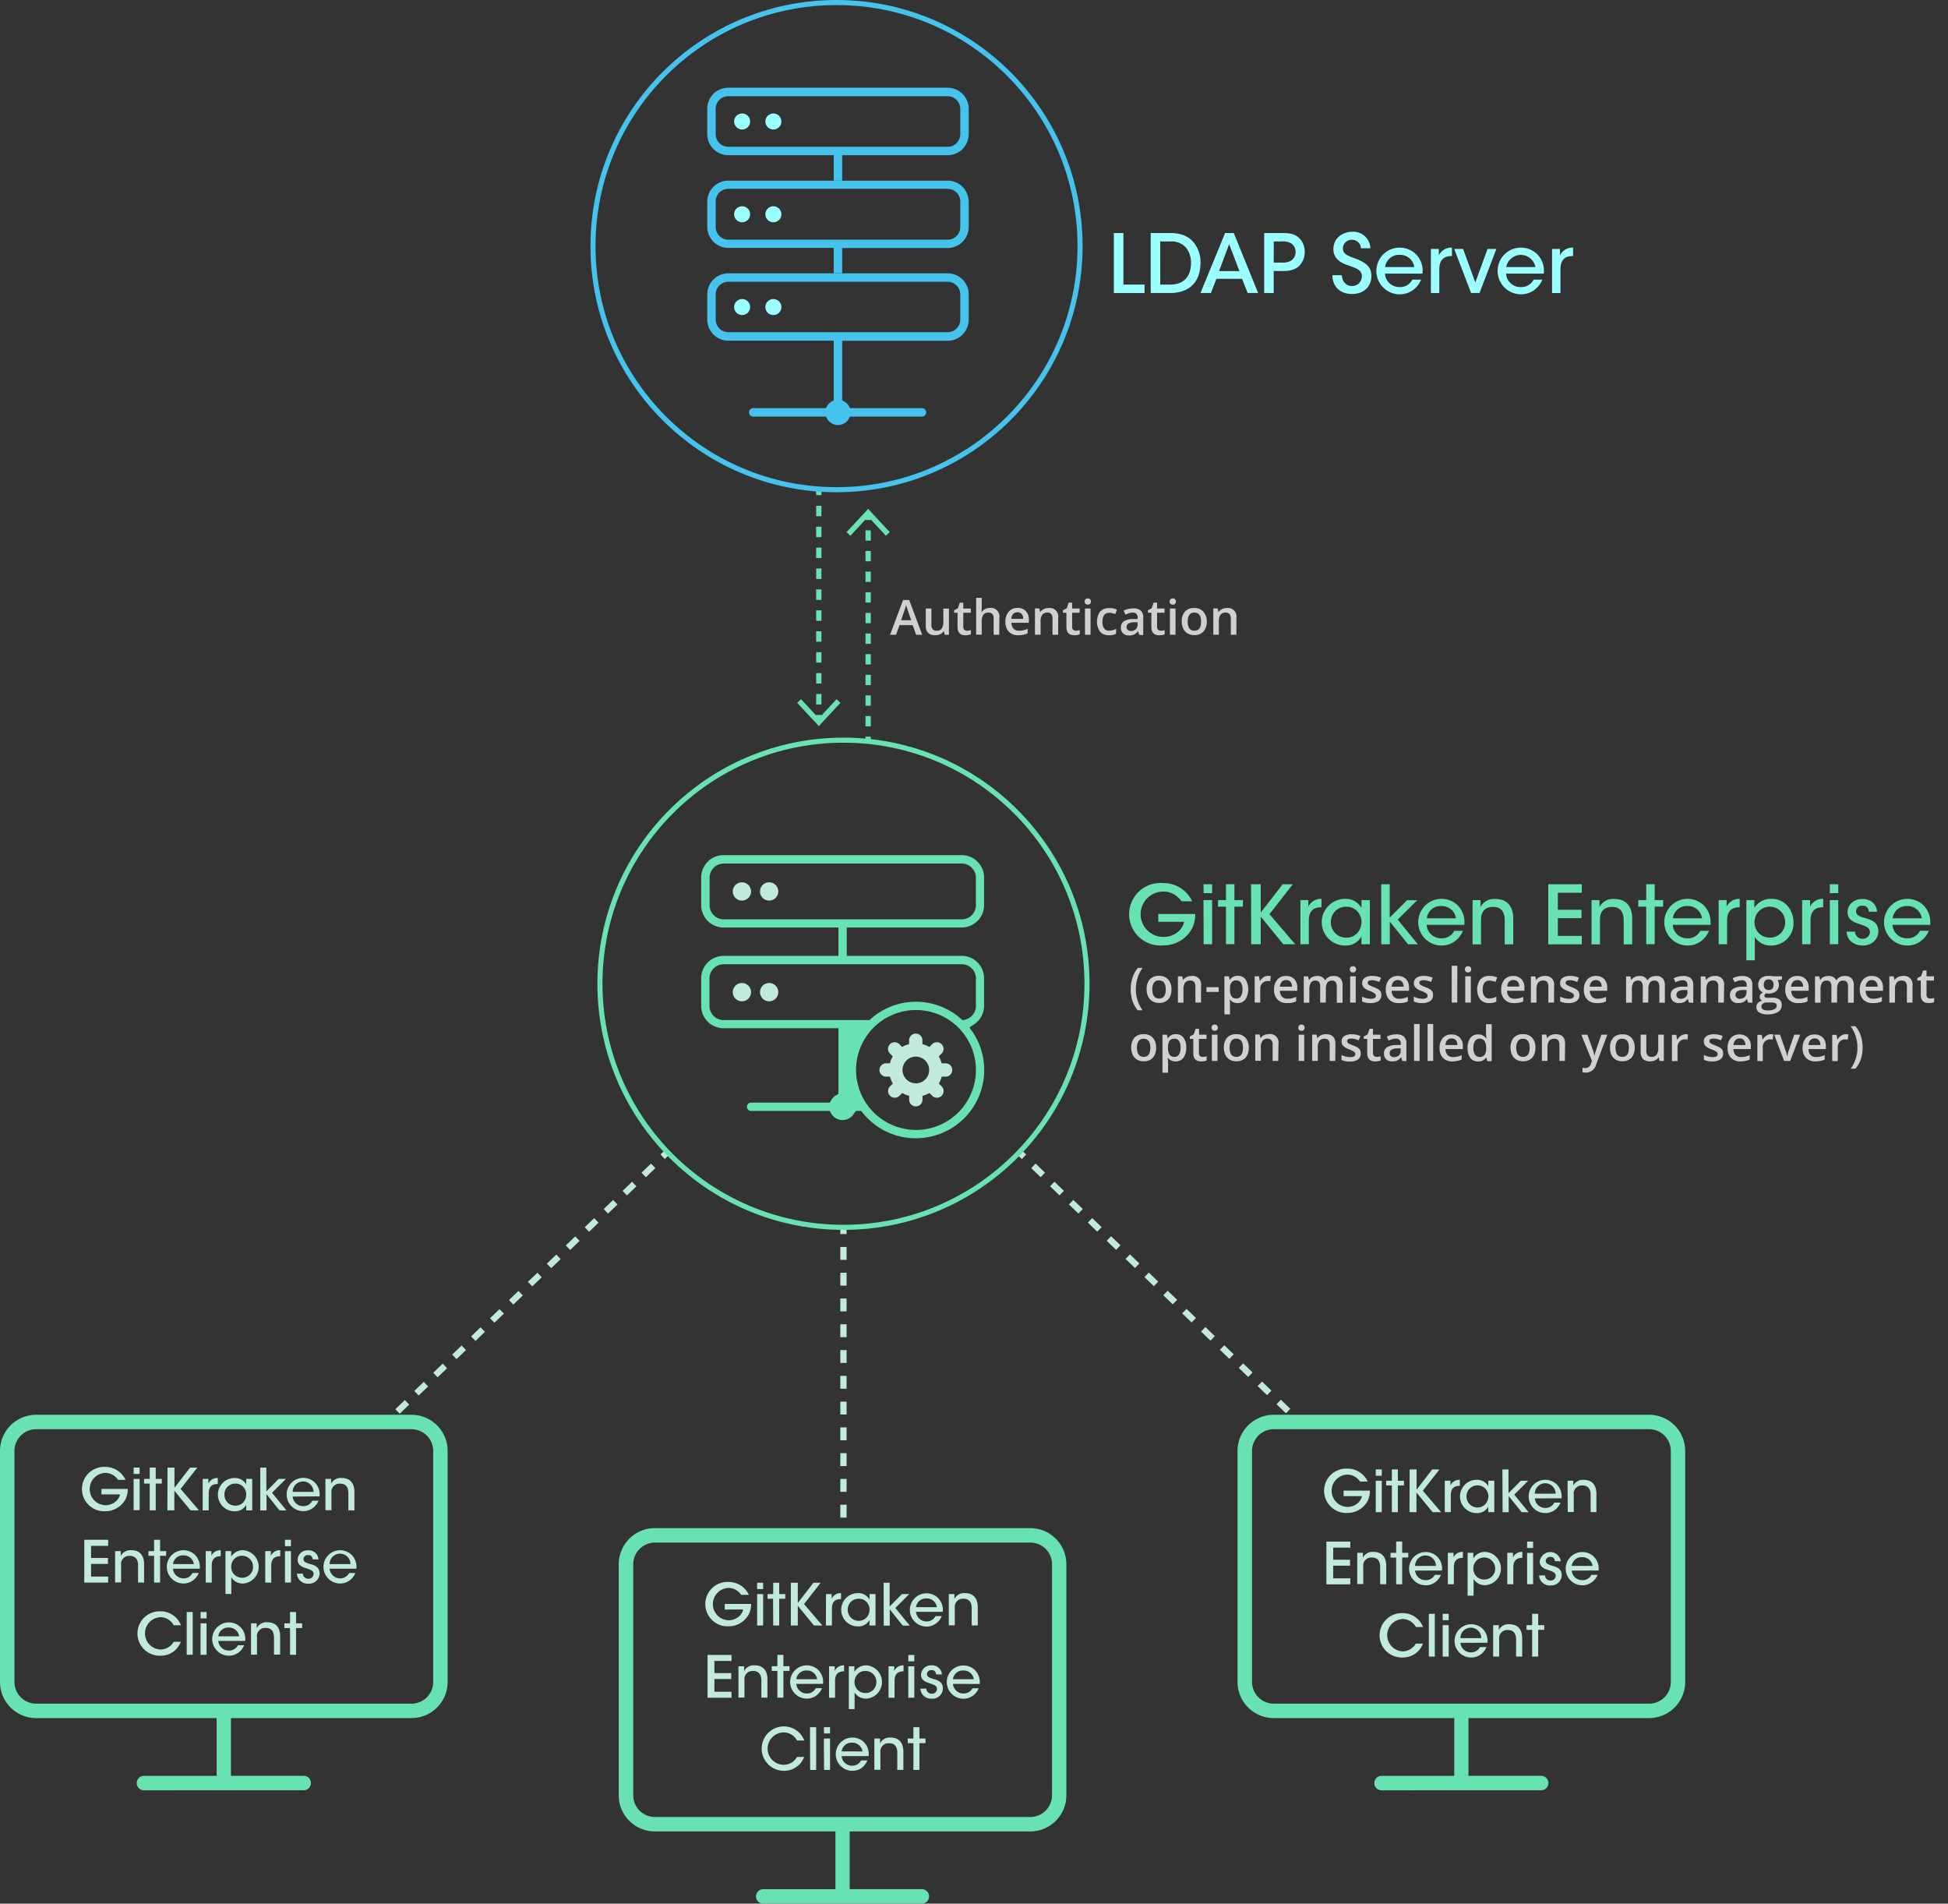 <?xml version="1.0" encoding="UTF-8"?> <svg xmlns="http://www.w3.org/2000/svg" viewBox="0 0 560.89 548"><rect x="0" y="0" width="560.89" height="548" fill="#333333" stroke="none"/><defs><style>.cls-1,.cls-10,.cls-13,.cls-2,.cls-3,.cls-4,.cls-5,.cls-6,.cls-8{fill:none;stroke-miterlimit:10;}.cls-1,.cls-2,.cls-3,.cls-4{stroke:#c1eadb;stroke-width:1.81px;}.cls-2{stroke-dasharray:3.78 3.78;}.cls-3{stroke-dasharray:3.71 3.71;}.cls-4{stroke-dasharray:3.77 3.77;}.cls-10,.cls-5,.cls-6,.cls-8{stroke:#69e2b3;}.cls-5,.cls-6,.cls-8{stroke-width:1.52px;}.cls-6{stroke-dasharray:2.97 2.97;}.cls-7{fill:#69e2b3;}.cls-8{stroke-dasharray:3.01 3.01;}.cls-9{fill:#d0d0d2;}.cls-10,.cls-13{stroke-width:1.46px;}.cls-11{fill:#c1eadb;}.cls-12{fill:#9bffff;}.cls-13{stroke:#45c3ec;}.cls-14{fill:#45c3ec;}</style></defs><g id="Enterprise_Diagram" data-name="Enterprise Diagram"><line class="cls-1" x1="192.18" y1="331.66" x2="190.79" y2="332.99"></line><line class="cls-2" x1="188.07" y1="335.61" x2="113.16" y2="407.56"></line><line class="cls-1" x1="111.8" y1="408.87" x2="110.41" y2="410.2"></line><line class="cls-1" x1="242.86" y1="353.32" x2="242.86" y2="355.25"></line><line class="cls-3" x1="242.86" y1="358.96" x2="242.86" y2="438.76"></line><line class="cls-1" x1="242.86" y1="440.61" x2="242.86" y2="442.55"></line><line class="cls-1" x1="293.44" y1="331.66" x2="294.84" y2="333"></line><line class="cls-4" x1="297.55" y1="335.61" x2="372.31" y2="407.56"></line><line class="cls-1" x1="373.67" y1="408.87" x2="375.06" y2="410.2"></line><line class="cls-5" x1="249.97" y1="148.14" x2="249.97" y2="149.7"></line><line class="cls-6" x1="249.97" y1="152.67" x2="249.97" y2="210.56"></line><line class="cls-5" x1="249.97" y1="212.05" x2="249.97" y2="213.6"></line><polygon class="cls-7" points="243.74 153.19 244.86 154.23 249.97 148.73 255.08 154.23 256.2 153.19 249.97 146.49 243.74 153.19"></polygon><line class="cls-5" x1="235.76" y1="207.36" x2="235.76" y2="205.8"></line><line class="cls-8" x1="235.76" y1="202.79" x2="235.76" y2="144.04"></line><line class="cls-5" x1="235.76" y1="142.53" x2="235.76" y2="140.98"></line><polygon class="cls-7" points="241.99 202.32 240.87 201.28 235.76 206.78 230.65 201.28 229.53 202.32 235.76 209.01 241.99 202.32"></polygon><path class="cls-7" d="M340.18,259.45a7.08,7.08,0,0,0-1.59-1.64,6.1,6.1,0,0,0-3.64-1.16,6.53,6.53,0,0,0,0,13.06,6.47,6.47,0,0,0,4-1.28,5.27,5.27,0,0,0,2-3.08h-7.44v-2.24h10.64a9.8,9.8,0,0,1-.77,3.87,9.27,9.27,0,0,1-8.42,5.16,9,9,0,1,1,0-17.92,9,9,0,0,1,8.28,5.23Z"></path><path class="cls-7" d="M346.52,254.55H349v2.56h-2.43Zm0,4.57H349v12.69h-2.43Z"></path><path class="cls-7" d="M353,261h-2.28v-1.89H353v-4.57h2.43v4.57h2.45V261h-2.45v10.8H353Z"></path><path class="cls-7" d="M360.22,254.55H363v8.16l6.32-8.16h2.92l-6.72,8.61,7.4,8.65H369.5L363,263.86v7.95h-2.75Z"></path><path class="cls-7" d="M374.43,259.12h2.28V261a4,4,0,0,1,3.78-2.24v2.42h-.16c-2.29,0-3.48,1.26-3.48,3.78v6.86h-2.42Z"></path><path class="cls-7" d="M394.42,271.81H392V269.6a5.11,5.11,0,0,1-4.71,2.59,6.72,6.72,0,0,1,0-13.44,5.11,5.11,0,0,1,4.71,2.61v-2.24h2.43Zm-11.22-6.3a4.35,4.35,0,0,0,4.43,4.41,4.14,4.14,0,0,0,3.94-2.52,4.86,4.86,0,0,0,.45-1.89,4.11,4.11,0,0,0-.38-1.89,4.23,4.23,0,0,0-4.06-2.61,4.34,4.34,0,0,0-4.38,4.48Z"></path><path class="cls-7" d="M397.69,254.55h2.45v9.59l5-5h2.94l-5.65,5.58,5.81,7.11h-2.82l-5.25-6.53v6.53h-2.45Z"></path><path class="cls-7" d="M410.77,266.24a4.15,4.15,0,0,0,4.27,3.87,3.94,3.94,0,0,0,3.67-2.15h2.52a7,7,0,0,1-2.57,3.15,6.38,6.38,0,0,1-3.62,1.08,6.72,6.72,0,1,1,4.67-11.58,6.86,6.86,0,0,1,1.91,5.63Zm8.45-1.89a4.11,4.11,0,0,0-4.2-3.53,4,4,0,0,0-4.2,3.53Z"></path><path class="cls-7" d="M424,259.12h2.29v2a4.36,4.36,0,0,1,4.29-2.33c4.06,0,5.13,3,5.13,5.62v7.44h-2.45v-6.88c0-2.29-.88-3.92-3.35-3.9s-3.48,1.52-3.48,3.71v7.07H424Z"></path><path class="cls-7" d="M445.79,254.55h9.66V257h-6.9v4.9h6.81v2.41h-6.81v5.11h6.9v2.42h-9.66Z"></path><path class="cls-7" d="M458.25,259.12h2.29v2a4.35,4.35,0,0,1,4.29-2.33c4.06,0,5.13,3,5.13,5.62v7.44h-2.45v-6.88c0-2.29-.88-3.92-3.36-3.9s-3.47,1.52-3.47,3.71v7.07h-2.43Z"></path><path class="cls-7" d="M474,261h-2.29v-1.89H474v-4.57h2.43v4.57h2.44V261h-2.44v10.8H474Z"></path><path class="cls-7" d="M481.63,266.24a4.13,4.13,0,0,0,4.27,3.87,3.94,3.94,0,0,0,3.66-2.15h2.52a7,7,0,0,1-2.57,3.15,6.37,6.37,0,0,1-3.61,1.08,6.72,6.72,0,1,1,4.66-11.58,6.84,6.84,0,0,1,1.92,5.63Zm8.44-1.89a4.09,4.09,0,0,0-4.2-3.53,4,4,0,0,0-4.2,3.53Z"></path><path class="cls-7" d="M494.86,259.12h2.28V261a4,4,0,0,1,3.78-2.24v2.42h-.16c-2.29,0-3.48,1.26-3.48,3.78v6.86h-2.42Z"></path><path class="cls-7" d="M502.83,259.12h2.31v2.22a5.52,5.52,0,0,1,4.86-2.59c4.36,0,6.41,3.64,6.41,6.79a6.4,6.4,0,0,1-6.39,6.65,5.31,5.31,0,0,1-4.76-2.48v6.72h-2.43ZM514,265.44a4.43,4.43,0,0,0-7.58-3.12,4.51,4.51,0,0,0-1.24,3.17,4.39,4.39,0,0,0,1.26,3.15,4.48,4.48,0,0,0,3.15,1.28,4.34,4.34,0,0,0,4.41-4.45Z"></path><path class="cls-7" d="M518.89,259.12h2.28V261a3.94,3.94,0,0,1,3.78-2.24v2.42h-.16c-2.29,0-3.48,1.26-3.48,3.78v6.86h-2.42Z"></path><path class="cls-7" d="M526.86,254.55h2.43v2.56h-2.43Zm0,4.57h2.43v12.69h-2.43Z"></path><path class="cls-7" d="M538.06,262.43a1.62,1.62,0,0,0-1.84-1.7,1.65,1.65,0,0,0-1.82,1.63c.05,1,1,1.47,2.31,1.85,1.94.53,4.06,1.09,4.13,3.82,0,2.48-2,4.16-4.53,4.16-2,0-4.5-1.15-4.62-4h2.41a2.12,2.12,0,0,0,2.24,2.05,2,2,0,0,0,2.07-1.89c0-1.26-1-1.68-3.24-2.42-1.77-.54-3.17-1.38-3.2-3.29,0-2.41,2-3.85,4.27-3.85,1.75,0,4,.86,4.23,3.68Z"></path><path class="cls-7" d="M544.9,266.24a4.13,4.13,0,0,0,4.27,3.87,3.94,3.94,0,0,0,3.66-2.15h2.52a7,7,0,0,1-2.57,3.15,6.37,6.37,0,0,1-3.61,1.08,6.72,6.72,0,1,1,4.66-11.58,6.84,6.84,0,0,1,1.92,5.63Zm8.44-1.89a4.09,4.09,0,0,0-4.2-3.53,4,4,0,0,0-4.19,3.53Z"></path><path class="cls-9" d="M325.57,284.78a10.66,10.66,0,0,1,.53-3.39,8.56,8.56,0,0,1,1.53-2.77H329a9.63,9.63,0,0,0-1.45,2.88,10.63,10.63,0,0,0-.51,3.26,10.41,10.41,0,0,0,.51,3.24,9.57,9.57,0,0,0,1.44,2.83h-1.39a8.06,8.06,0,0,1-1.53-2.72A10.29,10.29,0,0,1,325.57,284.78Z"></path><path class="cls-9" d="M337.3,284.82a4.1,4.1,0,0,1-.95,2.89,3.4,3.4,0,0,1-2.64,1,3.59,3.59,0,0,1-1.87-.48,3.22,3.22,0,0,1-1.26-1.37,4.71,4.71,0,0,1-.43-2.08,4.09,4.09,0,0,1,.94-2.87,3.42,3.42,0,0,1,2.66-1,3.35,3.35,0,0,1,2.6,1.05A4.07,4.07,0,0,1,337.3,284.82Zm-5.5,0c0,1.74.65,2.62,1.94,2.62s1.91-.88,1.91-2.62-.64-2.59-1.93-2.59a1.63,1.63,0,0,0-1.46.67A3.32,3.32,0,0,0,331.8,284.82Z"></path><path class="cls-9" d="M345.8,288.61h-1.61V284a2.06,2.06,0,0,0-.35-1.3,1.36,1.36,0,0,0-1.12-.43,1.77,1.77,0,0,0-1.49.6,3.28,3.28,0,0,0-.47,2v3.76h-1.61v-7.56h1.26l.22,1h.09a2.2,2.2,0,0,1,1-.83,3.18,3.18,0,0,1,1.39-.29,2.42,2.42,0,0,1,2.72,2.76Z"></path><path class="cls-9" d="M347.38,285.54v-1.36h3.51v1.36Z"></path><path class="cls-9" d="M356.38,288.75a2.64,2.64,0,0,1-2.23-1h-.1c.07.63.1,1,.1,1.16V292h-1.61V281.05h1.3c0,.14.11.48.23,1h.08a2.51,2.51,0,0,1,2.25-1.14,2.64,2.64,0,0,1,2.21,1,5.6,5.6,0,0,1,0,5.77A2.64,2.64,0,0,1,356.38,288.75Zm-.39-6.52a1.65,1.65,0,0,0-1.4.56,2.92,2.92,0,0,0-.44,1.79v.24a3.46,3.46,0,0,0,.44,2,1.62,1.62,0,0,0,1.42.62,1.45,1.45,0,0,0,1.29-.69,3.52,3.52,0,0,0,.45-1.95,3.41,3.41,0,0,0-.45-1.92A1.49,1.49,0,0,0,356,282.23Z"></path><path class="cls-9" d="M365.1,280.92a4.42,4.42,0,0,1,.8.06l-.16,1.5a3.29,3.29,0,0,0-.71-.08,2.06,2.06,0,0,0-1.56.63,2.26,2.26,0,0,0-.6,1.63v3.95h-1.61v-7.56h1.26l.21,1.33h.09a3,3,0,0,1,1-1.07A2.33,2.33,0,0,1,365.1,280.92Z"></path><path class="cls-9" d="M370.6,288.75a3.67,3.67,0,0,1-2.76-1,3.92,3.92,0,0,1-1-2.83,4.33,4.33,0,0,1,.92-2.92,3.21,3.21,0,0,1,2.54-1.05,3.12,3.12,0,0,1,2.36.9,3.48,3.48,0,0,1,.87,2.51v.86h-5a2.51,2.51,0,0,0,.6,1.7,2.08,2.08,0,0,0,1.58.59,5.57,5.57,0,0,0,1.25-.13,6.26,6.26,0,0,0,1.24-.42v1.31a5,5,0,0,1-1.19.39A7.09,7.09,0,0,1,370.6,288.75Zm-.29-6.62a1.6,1.6,0,0,0-1.23.49,2.28,2.28,0,0,0-.55,1.41H372a2.12,2.12,0,0,0-.45-1.42A1.54,1.54,0,0,0,370.31,282.13Z"></path><path class="cls-9" d="M381.74,288.61h-1.62V284a2.08,2.08,0,0,0-.32-1.29,1.2,1.2,0,0,0-1-.43,1.56,1.56,0,0,0-1.36.6,3.58,3.58,0,0,0-.44,2v3.76h-1.6v-7.56h1.25l.23,1h.08a2.16,2.16,0,0,1,.91-.83,2.9,2.9,0,0,1,1.32-.29,2.3,2.3,0,0,1,2.31,1.18h.11a2.33,2.33,0,0,1,.94-.87,3,3,0,0,1,1.4-.31,2.52,2.52,0,0,1,2,.68,3,3,0,0,1,.62,2.08v4.93H384.9V284a2.08,2.08,0,0,0-.33-1.29,1.2,1.2,0,0,0-1-.43,1.6,1.6,0,0,0-1.37.58,3,3,0,0,0-.43,1.8Z"></path><path class="cls-9" d="M388.66,279.05a.86.86,0,0,1,.23-.66.91.91,0,0,1,.68-.24.85.85,0,0,1,.65.24.86.86,0,0,1,.24.66.83.83,0,0,1-.89.88.91.91,0,0,1-.68-.24A.84.84,0,0,1,388.66,279.05Zm1.7,9.56h-1.61v-7.56h1.61Z"></path><path class="cls-9" d="M397.73,286.46a2,2,0,0,1-.8,1.7,3.9,3.9,0,0,1-2.31.59,5.4,5.4,0,0,1-2.43-.46V286.9a6,6,0,0,0,2.48.62c1,0,1.49-.3,1.49-.9a.72.72,0,0,0-.17-.48,2,2,0,0,0-.54-.39,10.23,10.23,0,0,0-1-.47,4.66,4.66,0,0,1-1.77-1,1.85,1.85,0,0,1-.46-1.31,1.73,1.73,0,0,1,.78-1.51,3.69,3.69,0,0,1,2.13-.53,5.86,5.86,0,0,1,2.52.54l-.52,1.21a5.54,5.54,0,0,0-2.06-.51c-.84,0-1.27.24-1.27.72a.75.75,0,0,0,.33.61,7.65,7.65,0,0,0,1.45.67,6.55,6.55,0,0,1,1.36.67,2,2,0,0,1,.63.69A2,2,0,0,1,397.73,286.46Z"></path><path class="cls-9" d="M402.77,288.75a3.67,3.67,0,0,1-2.76-1,3.92,3.92,0,0,1-1-2.83,4.33,4.33,0,0,1,.92-2.92,3.21,3.21,0,0,1,2.54-1.05,3.12,3.12,0,0,1,2.36.9,3.48,3.48,0,0,1,.87,2.51v.86h-5a2.51,2.51,0,0,0,.6,1.7,2.08,2.08,0,0,0,1.58.59,5.42,5.42,0,0,0,1.24-.13,6.12,6.12,0,0,0,1.25-.42v1.31a5,5,0,0,1-1.19.39A7.09,7.09,0,0,1,402.77,288.75Zm-.29-6.62a1.6,1.6,0,0,0-1.23.49,2.28,2.28,0,0,0-.55,1.41h3.43a2.12,2.12,0,0,0-.45-1.42A1.54,1.54,0,0,0,402.48,282.13Z"></path><path class="cls-9" d="M412.62,286.46a2,2,0,0,1-.81,1.7,3.9,3.9,0,0,1-2.31.59,5.4,5.4,0,0,1-2.43-.46V286.9a6,6,0,0,0,2.48.62c1,0,1.49-.3,1.49-.9a.72.72,0,0,0-.17-.48,2,2,0,0,0-.54-.39,10.23,10.23,0,0,0-1-.47,4.74,4.74,0,0,1-1.77-1,1.85,1.85,0,0,1-.46-1.31,1.73,1.73,0,0,1,.78-1.51,3.69,3.69,0,0,1,2.13-.53,5.86,5.86,0,0,1,2.52.54l-.52,1.21a5.54,5.54,0,0,0-2.05-.51c-.85,0-1.28.24-1.28.72a.73.73,0,0,0,.34.61,7.17,7.17,0,0,0,1.44.67,6.3,6.3,0,0,1,1.36.67,2,2,0,0,1,.63.69A2,2,0,0,1,412.62,286.46Z"></path><path class="cls-9" d="M419.6,288.61H418V278h1.61Z"></path><path class="cls-9" d="M421.8,279.05a.9.9,0,0,1,.23-.66.91.91,0,0,1,.68-.24.82.82,0,0,1,.89.9.88.88,0,0,1-.23.64.89.89,0,0,1-.66.24.91.91,0,0,1-.68-.24A.88.88,0,0,1,421.8,279.05Zm1.7,9.56h-1.61v-7.56h1.61Z"></path><path class="cls-9" d="M428.84,288.75a3.28,3.28,0,0,1-2.6-1,5,5,0,0,1,0-5.81,3.46,3.46,0,0,1,2.69-1,5,5,0,0,1,2.16.44l-.49,1.29a4.94,4.94,0,0,0-1.68-.39c-1.31,0-2,.86-2,2.6a3.09,3.09,0,0,0,.49,1.91,1.67,1.67,0,0,0,1.43.64,4.16,4.16,0,0,0,2-.53v1.4a3,3,0,0,1-.92.36A5.74,5.74,0,0,1,428.84,288.75Z"></path><path class="cls-9" d="M436,288.75a3.64,3.64,0,0,1-2.76-1,3.92,3.92,0,0,1-1-2.83,4.28,4.28,0,0,1,.92-2.92,3.2,3.2,0,0,1,2.54-1.05,3.13,3.13,0,0,1,2.36.9,3.48,3.48,0,0,1,.87,2.51v.86h-5a2.46,2.46,0,0,0,.6,1.7,2.07,2.07,0,0,0,1.57.59,5.45,5.45,0,0,0,1.25-.13,5.86,5.86,0,0,0,1.24-.42v1.31a4.88,4.88,0,0,1-1.19.39A7.06,7.06,0,0,1,436,288.75Zm-.29-6.62a1.59,1.59,0,0,0-1.23.49A2.28,2.28,0,0,0,434,284h3.43a2.12,2.12,0,0,0-.45-1.42A1.54,1.54,0,0,0,435.74,282.13Z"></path><path class="cls-9" d="M447.45,288.61h-1.62V284a2.06,2.06,0,0,0-.35-1.3,1.36,1.36,0,0,0-1.12-.43,1.78,1.78,0,0,0-1.49.6,3.35,3.35,0,0,0-.47,2v3.76h-1.61v-7.56h1.26l.23,1h.08a2.26,2.26,0,0,1,1-.83,3.18,3.18,0,0,1,1.39-.29,2.43,2.43,0,0,1,2.73,2.76Z"></path><path class="cls-9" d="M454.76,286.46a2,2,0,0,1-.81,1.7,3.88,3.88,0,0,1-2.31.59,5.38,5.38,0,0,1-2.42-.46V286.9a5.92,5.92,0,0,0,2.48.62c1,0,1.48-.3,1.48-.9a.71.71,0,0,0-.16-.48,2,2,0,0,0-.54-.39,9.6,9.6,0,0,0-1.05-.47,4.74,4.74,0,0,1-1.77-1,1.9,1.9,0,0,1-.46-1.31,1.73,1.73,0,0,1,.78-1.51,3.73,3.73,0,0,1,2.13-.53,5.93,5.93,0,0,1,2.53.54l-.52,1.21a5.58,5.58,0,0,0-2.06-.51c-.85,0-1.27.24-1.27.72a.75.75,0,0,0,.33.61,7.06,7.06,0,0,0,1.45.67,6.82,6.82,0,0,1,1.36.67,1.92,1.92,0,0,1,.62.69A2,2,0,0,1,454.76,286.46Z"></path><path class="cls-9" d="M459.8,288.75a3.64,3.64,0,0,1-2.76-1,3.92,3.92,0,0,1-1-2.83A4.28,4.28,0,0,1,457,282a3.19,3.19,0,0,1,2.53-1.05,3.14,3.14,0,0,1,2.37.9,3.48,3.48,0,0,1,.87,2.51v.86h-5a2.51,2.51,0,0,0,.59,1.7,2.1,2.1,0,0,0,1.58.59,5.45,5.45,0,0,0,1.25-.13,5.86,5.86,0,0,0,1.24-.42v1.31a4.88,4.88,0,0,1-1.19.39A7.06,7.06,0,0,1,459.8,288.75Zm-.3-6.62a1.57,1.57,0,0,0-1.22.49,2.28,2.28,0,0,0-.55,1.41h3.43a2.12,2.12,0,0,0-.45-1.42A1.56,1.56,0,0,0,459.5,282.13Z"></path><path class="cls-9" d="M474.57,288.61H473V284a2.08,2.08,0,0,0-.33-1.29,1.2,1.2,0,0,0-1-.43,1.56,1.56,0,0,0-1.36.6,3.59,3.59,0,0,0-.43,2v3.76H468.2v-7.56h1.26l.22,1h.08a2.13,2.13,0,0,1,.92-.83,2.86,2.86,0,0,1,1.31-.29,2.28,2.28,0,0,1,2.31,1.18h.11a2.35,2.35,0,0,1,.95-.87,3,3,0,0,1,1.39-.31,2.52,2.52,0,0,1,2,.68,3,3,0,0,1,.62,2.08v4.93h-1.6V284a2.07,2.07,0,0,0-.34-1.29,1.2,1.2,0,0,0-1-.43,1.6,1.6,0,0,0-1.37.58,3,3,0,0,0-.43,1.8Z"></path><path class="cls-9" d="M486.31,288.61l-.32-1.05h-.05a3.18,3.18,0,0,1-1.1.94,3.44,3.44,0,0,1-1.42.25,2.39,2.39,0,0,1-1.74-.6,2.24,2.24,0,0,1-.63-1.7,2,2,0,0,1,.87-1.77,5.1,5.1,0,0,1,2.64-.65l1.31,0v-.4a1.47,1.47,0,0,0-.34-1.08,1.33,1.33,0,0,0-1-.36,3.39,3.39,0,0,0-1.11.17,7.09,7.09,0,0,0-1,.4l-.52-1.15a5.69,5.69,0,0,1,1.35-.49,6.29,6.29,0,0,1,1.38-.16,3.33,3.33,0,0,1,2.18.62,2.47,2.47,0,0,1,.73,2v5.09Zm-2.39-1.09a2,2,0,0,0,1.41-.49,1.78,1.78,0,0,0,.53-1.37V285l-1,0a3.46,3.46,0,0,0-1.66.38,1.16,1.16,0,0,0-.51,1,1,1,0,0,0,.3.78A1.26,1.26,0,0,0,483.92,287.52Z"></path><path class="cls-9" d="M496.36,288.61h-1.62V284a2,2,0,0,0-.35-1.3,1.35,1.35,0,0,0-1.12-.43,1.78,1.78,0,0,0-1.49.6,3.35,3.35,0,0,0-.47,2v3.76H489.7v-7.56H491l.23,1h.08a2.26,2.26,0,0,1,1-.83,3.22,3.22,0,0,1,1.4-.29,2.42,2.42,0,0,1,2.72,2.76Z"></path><path class="cls-9" d="M503.32,288.61l-.32-1.05H503a3.27,3.27,0,0,1-1.1.94,3.46,3.46,0,0,1-1.43.25,2.42,2.42,0,0,1-1.74-.6,2.27,2.27,0,0,1-.62-1.7,2,2,0,0,1,.87-1.77,5.1,5.1,0,0,1,2.64-.65l1.31,0v-.4a1.52,1.52,0,0,0-.34-1.08,1.35,1.35,0,0,0-1.05-.36,3.39,3.39,0,0,0-1.11.17,7.09,7.09,0,0,0-1,.4l-.52-1.15a5.69,5.69,0,0,1,1.35-.49,6.29,6.29,0,0,1,1.38-.16,3.33,3.33,0,0,1,2.18.62,2.47,2.47,0,0,1,.73,2v5.09Zm-2.39-1.09a2,2,0,0,0,1.4-.49,1.75,1.75,0,0,0,.53-1.37V285l-1,0a3.45,3.45,0,0,0-1.65.38,1.16,1.16,0,0,0-.51,1,1,1,0,0,0,.3.78A1.26,1.26,0,0,0,500.93,287.52Z"></path><path class="cls-9" d="M513.1,281.05v.88l-1.29.24a2.5,2.5,0,0,1,.29.59,2.45,2.45,0,0,1-.69,2.58,3.42,3.42,0,0,1-2.22.67,3.37,3.37,0,0,1-.66-.06.91.91,0,0,0-.52.76.4.4,0,0,0,.24.38,2.09,2.09,0,0,0,.9.13h1.32a2.93,2.93,0,0,1,1.9.54,1.88,1.88,0,0,1,.65,1.54,2.26,2.26,0,0,1-1.06,2,5.65,5.65,0,0,1-3.07.7,4.29,4.29,0,0,1-2.36-.55,1.77,1.77,0,0,1-.81-1.56,1.67,1.67,0,0,1,.44-1.17,2.36,2.36,0,0,1,1.24-.66,1.19,1.19,0,0,1-.53-.44,1.13,1.13,0,0,1-.21-.64,1.12,1.12,0,0,1,.24-.72,2.57,2.57,0,0,1,.71-.58,2.17,2.17,0,0,1-1-.82,2.46,2.46,0,0,1-.36-1.34,2.42,2.42,0,0,1,.77-1.91,3.29,3.29,0,0,1,2.22-.67,5.33,5.33,0,0,1,.67,0l.53.09Zm-5.94,8.74a.88.88,0,0,0,.47.8,2.63,2.63,0,0,0,1.31.28,4,4,0,0,0,2-.38,1.14,1.14,0,0,0,.64-1,.77.77,0,0,0-.35-.7,2.85,2.85,0,0,0-1.31-.2h-1.22a1.69,1.69,0,0,0-1.1.32A1.07,1.07,0,0,0,507.16,289.79Zm.69-6.29a1.52,1.52,0,0,0,.36,1.09,1.39,1.39,0,0,0,1.05.39c.93,0,1.4-.5,1.4-1.49a1.67,1.67,0,0,0-.35-1.14,1.3,1.3,0,0,0-1.05-.4,1.36,1.36,0,0,0-1.05.39A1.68,1.68,0,0,0,507.85,283.5Z"></path><path class="cls-9" d="M517.8,288.75a3.65,3.65,0,0,1-2.76-1,3.92,3.92,0,0,1-1-2.83A4.33,4.33,0,0,1,515,282a3.21,3.21,0,0,1,2.54-1.05,3.13,3.13,0,0,1,2.36.9,3.48,3.48,0,0,1,.87,2.51v.86h-5a2.46,2.46,0,0,0,.6,1.7,2.08,2.08,0,0,0,1.58.59,5.42,5.42,0,0,0,1.24-.13,5.86,5.86,0,0,0,1.24-.42v1.31a4.74,4.74,0,0,1-1.19.39A7,7,0,0,1,517.8,288.75Zm-.29-6.62a1.6,1.6,0,0,0-1.23.49,2.28,2.28,0,0,0-.55,1.41h3.43a2.12,2.12,0,0,0-.45-1.42A1.54,1.54,0,0,0,517.51,282.13Z"></path><path class="cls-9" d="M528.94,288.61h-1.62V284a2.08,2.08,0,0,0-.33-1.29,1.18,1.18,0,0,0-1-.43,1.56,1.56,0,0,0-1.36.6,3.58,3.58,0,0,0-.44,2v3.76h-1.6v-7.56h1.25l.23,1h.08a2.1,2.1,0,0,1,.91-.83,2.9,2.9,0,0,1,1.32-.29,2.3,2.3,0,0,1,2.31,1.18h.11a2.33,2.33,0,0,1,.94-.87,3,3,0,0,1,1.4-.31,2.52,2.52,0,0,1,2,.68,3,3,0,0,1,.62,2.08v4.93H532.1V284a2.08,2.08,0,0,0-.33-1.29,1.2,1.2,0,0,0-1-.43,1.6,1.6,0,0,0-1.37.58,3,3,0,0,0-.43,1.8Z"></path><path class="cls-9" d="M539.25,288.75a3.67,3.67,0,0,1-2.76-1,3.92,3.92,0,0,1-1-2.83,4.33,4.33,0,0,1,.92-2.92,3.21,3.21,0,0,1,2.54-1.05,3.12,3.12,0,0,1,2.36.9,3.48,3.48,0,0,1,.87,2.51v.86h-5a2.51,2.51,0,0,0,.6,1.7,2.08,2.08,0,0,0,1.58.59,5.42,5.42,0,0,0,1.24-.13,6.12,6.12,0,0,0,1.25-.42v1.31a5,5,0,0,1-1.19.39A7.16,7.16,0,0,1,539.25,288.75Zm-.29-6.62a1.6,1.6,0,0,0-1.23.49,2.28,2.28,0,0,0-.55,1.41h3.43a2.12,2.12,0,0,0-.45-1.42A1.54,1.54,0,0,0,539,282.13Z"></path><path class="cls-9" d="M550.67,288.61h-1.62V284a2,2,0,0,0-.35-1.3,1.35,1.35,0,0,0-1.12-.43,1.8,1.8,0,0,0-1.49.6,3.35,3.35,0,0,0-.47,2v3.76H544v-7.56h1.25l.23,1h.08a2.26,2.26,0,0,1,1-.83,3.22,3.22,0,0,1,1.4-.29,2.42,2.42,0,0,1,2.72,2.76Z"></path><path class="cls-9" d="M555.72,287.45a4.08,4.08,0,0,0,1.18-.18v1.21a3.7,3.7,0,0,1-.69.19,4.94,4.94,0,0,1-.87.08c-1.53,0-2.29-.8-2.29-2.41v-4.07h-1v-.71l1.11-.59.55-1.6h1v1.68h2.15v1.22h-2.15v4.05a1.1,1.1,0,0,0,.29.85A1,1,0,0,0,555.72,287.45Z"></path><path class="cls-9" d="M332.87,301.62a4.14,4.14,0,0,1-.95,2.89,3.43,3.43,0,0,1-2.65,1,3.62,3.62,0,0,1-1.87-.48,3.2,3.2,0,0,1-1.25-1.37,4.72,4.72,0,0,1-.44-2.08,4.13,4.13,0,0,1,.94-2.87,3.42,3.42,0,0,1,2.66-1,3.34,3.34,0,0,1,2.6,1A4.06,4.06,0,0,1,332.87,301.62Zm-5.5,0c0,1.74.64,2.62,1.93,2.62s1.91-.88,1.91-2.62-.64-2.59-1.92-2.59a1.63,1.63,0,0,0-1.47.67A3.41,3.41,0,0,0,327.37,301.62Z"></path><path class="cls-9" d="M338.55,305.55a2.64,2.64,0,0,1-2.23-1h-.1c.07.63.1,1,.1,1.16v3.1h-1.61V297.85H336c0,.14.11.48.23,1h.08a2.52,2.52,0,0,1,2.26-1.14,2.63,2.63,0,0,1,2.2,1,4.59,4.59,0,0,1,.79,2.88,4.66,4.66,0,0,1-.8,2.89A2.67,2.67,0,0,1,338.55,305.55Zm-.39-6.52a1.65,1.65,0,0,0-1.4.56,2.92,2.92,0,0,0-.44,1.79v.24a3.55,3.55,0,0,0,.44,2,1.64,1.64,0,0,0,1.43.62,1.44,1.44,0,0,0,1.28-.69,3.52,3.52,0,0,0,.45-1.95,3.41,3.41,0,0,0-.45-1.92A1.48,1.48,0,0,0,338.16,299Z"></path><path class="cls-9" d="M346.25,304.25a4,4,0,0,0,1.18-.18v1.21a3.7,3.7,0,0,1-.69.19,4.94,4.94,0,0,1-.87.08c-1.52,0-2.28-.8-2.28-2.41v-4.07h-1v-.71l1.11-.59.55-1.6h1v1.68h2.15v1.22H345.2v4.05a1.13,1.13,0,0,0,.29.85A1,1,0,0,0,346.25,304.25Z"></path><path class="cls-9" d="M348.84,295.85a.86.86,0,0,1,.24-.66.9.9,0,0,1,.67-.24.83.83,0,0,1,.9.9.84.84,0,0,1-.24.64.86.86,0,0,1-.66.24.9.9,0,0,1-.67-.24A.84.84,0,0,1,348.84,295.85Zm1.71,9.56h-1.61v-7.56h1.61Z"></path><path class="cls-9" d="M359.55,301.62a4.14,4.14,0,0,1-.95,2.89,3.42,3.42,0,0,1-2.65,1,3.62,3.62,0,0,1-1.87-.48,3.2,3.2,0,0,1-1.25-1.37,4.72,4.72,0,0,1-.44-2.08,4.13,4.13,0,0,1,.94-2.87,3.42,3.42,0,0,1,2.66-1,3.34,3.34,0,0,1,2.6,1A4.06,4.06,0,0,1,359.55,301.62Zm-5.5,0c0,1.74.64,2.62,1.93,2.62s1.91-.88,1.91-2.62S357.25,299,356,299a1.63,1.63,0,0,0-1.47.67A3.41,3.41,0,0,0,354.05,301.62Z"></path><path class="cls-9" d="M368.05,305.41h-1.62v-4.65a2,2,0,0,0-.35-1.3A1.35,1.35,0,0,0,365,299a1.78,1.78,0,0,0-1.49.6,3.35,3.35,0,0,0-.47,2v3.76h-1.61v-7.56h1.26l.23,1H363a2.26,2.26,0,0,1,1-.83,3.18,3.18,0,0,1,1.39-.29,2.43,2.43,0,0,1,2.73,2.76Z"></path><path class="cls-9" d="M373.82,295.85a.86.86,0,0,1,.24-.66,1,1,0,0,1,1.33,0,.86.86,0,0,1,.24.66.84.84,0,0,1-.24.64,1,1,0,0,1-1.33,0A.84.84,0,0,1,373.82,295.85Zm1.7,9.56h-1.6v-7.56h1.6Z"></path><path class="cls-9" d="M384.47,305.41h-1.61v-4.65a2.06,2.06,0,0,0-.35-1.3,1.36,1.36,0,0,0-1.12-.43,1.77,1.77,0,0,0-1.49.6,3.28,3.28,0,0,0-.47,2v3.76h-1.61v-7.56h1.26l.22,1h.09a2.2,2.2,0,0,1,1-.83,3.18,3.18,0,0,1,1.39-.29c1.82,0,2.72.92,2.72,2.76Z"></path><path class="cls-9" d="M391.79,303.26A2,2,0,0,1,391,305a3.9,3.9,0,0,1-2.31.59,5.4,5.4,0,0,1-2.43-.46V303.7a6,6,0,0,0,2.48.62c1,0,1.49-.3,1.49-.9a.72.72,0,0,0-.17-.48,2,2,0,0,0-.54-.39,10.23,10.23,0,0,0-1-.47,4.74,4.74,0,0,1-1.77-1,1.85,1.85,0,0,1-.46-1.31,1.73,1.73,0,0,1,.78-1.51,3.69,3.69,0,0,1,2.13-.53,5.86,5.86,0,0,1,2.52.54l-.52,1.21a5.54,5.54,0,0,0-2.05-.51c-.85,0-1.27.24-1.27.72a.75.75,0,0,0,.33.61,7.17,7.17,0,0,0,1.44.67,6.3,6.3,0,0,1,1.36.67,1.86,1.86,0,0,1,.63.69A2,2,0,0,1,391.79,303.26Z"></path><path class="cls-9" d="M396.34,304.25a4.08,4.08,0,0,0,1.18-.18v1.21a3.7,3.7,0,0,1-.69.19,4.94,4.94,0,0,1-.87.08c-1.53,0-2.29-.8-2.29-2.41v-4.07h-1v-.71l1.11-.59.55-1.6h1v1.68h2.15v1.22h-2.15v4.05a1.1,1.1,0,0,0,.29.85A1,1,0,0,0,396.34,304.25Z"></path><path class="cls-9" d="M403.76,305.41l-.32-1.05h-.06a3.09,3.09,0,0,1-1.1.94,3.41,3.41,0,0,1-1.42.25,2.42,2.42,0,0,1-1.74-.6,2.24,2.24,0,0,1-.63-1.7,2,2,0,0,1,.87-1.77,5.11,5.11,0,0,1,2.65-.65l1.3,0v-.4a1.52,1.52,0,0,0-.34-1.09,1.36,1.36,0,0,0-1.05-.35,3.48,3.48,0,0,0-1.11.17,7.09,7.09,0,0,0-1,.4l-.51-1.15a5.61,5.61,0,0,1,1.34-.49,6.29,6.29,0,0,1,1.38-.16,3.33,3.33,0,0,1,2.18.62,2.47,2.47,0,0,1,.74,2v5.09Zm-2.4-1.09a2,2,0,0,0,1.41-.49,1.78,1.78,0,0,0,.53-1.37v-.66l-1,0a3.39,3.39,0,0,0-1.65.38,1.15,1.15,0,0,0-.52,1,1,1,0,0,0,.3.78A1.26,1.26,0,0,0,401.36,304.32Z"></path><path class="cls-9" d="M408.75,305.41h-1.6V294.78h1.6Z"></path><path class="cls-9" d="M412.66,305.41h-1.61V294.78h1.61Z"></path><path class="cls-9" d="M418.26,305.55a3.64,3.64,0,0,1-2.76-1,3.88,3.88,0,0,1-1-2.83,4.28,4.28,0,0,1,.93-2.92,3.19,3.19,0,0,1,2.53-1,3.14,3.14,0,0,1,2.37.9,3.48,3.48,0,0,1,.87,2.51V302h-5a2.51,2.51,0,0,0,.59,1.7,2.1,2.1,0,0,0,1.58.59,5.51,5.51,0,0,0,1.25-.13,6.05,6.05,0,0,0,1.24-.42V305a4.88,4.88,0,0,1-1.19.39A7.06,7.06,0,0,1,418.26,305.55Zm-.3-6.62a1.6,1.6,0,0,0-1.23.49,2.34,2.34,0,0,0-.55,1.41h3.44a2.07,2.07,0,0,0-.46-1.42A1.54,1.54,0,0,0,418,298.93Z"></path><path class="cls-9" d="M425.57,305.55a2.63,2.63,0,0,1-2.21-1,4.58,4.58,0,0,1-.79-2.87,4.67,4.67,0,0,1,.8-2.9,2.67,2.67,0,0,1,2.23-1,2.6,2.6,0,0,1,2.27,1.1H428a9.56,9.56,0,0,1-.12-1.29v-2.75h1.62v10.63h-1.26l-.28-1h-.08A2.57,2.57,0,0,1,425.57,305.55Zm.43-1.3a1.75,1.75,0,0,0,1.44-.56,2.93,2.93,0,0,0,.47-1.81v-.22a3.39,3.39,0,0,0-.47-2A1.72,1.72,0,0,0,426,299a1.48,1.48,0,0,0-1.31.69,3.53,3.53,0,0,0-.46,1.95,3.41,3.41,0,0,0,.45,1.92A1.49,1.49,0,0,0,426,304.25Z"></path><path class="cls-9" d="M442.09,301.62a4.14,4.14,0,0,1-.95,2.89,3.43,3.43,0,0,1-2.65,1,3.59,3.59,0,0,1-1.87-.48,3.13,3.13,0,0,1-1.25-1.37,4.58,4.58,0,0,1-.44-2.08,4.09,4.09,0,0,1,.94-2.87,3.42,3.42,0,0,1,2.66-1,3.35,3.35,0,0,1,2.6,1A4.06,4.06,0,0,1,442.09,301.62Zm-5.51,0c0,1.74.65,2.62,1.94,2.62s1.91-.88,1.91-2.62-.64-2.59-1.93-2.59a1.63,1.63,0,0,0-1.46.67A3.32,3.32,0,0,0,436.58,301.62Z"></path><path class="cls-9" d="M450.58,305.41H449v-4.65a2.06,2.06,0,0,0-.35-1.3,1.36,1.36,0,0,0-1.12-.43,1.77,1.77,0,0,0-1.49.6,3.35,3.35,0,0,0-.47,2v3.76h-1.61v-7.56h1.26l.22,1h.09a2.2,2.2,0,0,1,1-.83,3.18,3.18,0,0,1,1.39-.29c1.82,0,2.72.92,2.72,2.76Z"></path><path class="cls-9" d="M455.31,297.85h1.75l1.53,4.29a7.81,7.81,0,0,1,.47,1.72h.05a9.33,9.33,0,0,1,.23-.91q.17-.54,1.74-5.1h1.73l-3.23,8.57a3.08,3.08,0,0,1-2.94,2.36,4.48,4.48,0,0,1-1-.12v-1.27a4.1,4.1,0,0,0,.83.08,1.69,1.69,0,0,0,1.63-1.35l.28-.71Z"></path><path class="cls-9" d="M470.67,301.62a4.14,4.14,0,0,1-.95,2.89,3.43,3.43,0,0,1-2.65,1,3.59,3.59,0,0,1-1.87-.48A3.2,3.2,0,0,1,464,303.7a4.72,4.72,0,0,1-.44-2.08,4.09,4.09,0,0,1,.94-2.87,3.42,3.42,0,0,1,2.66-1,3.34,3.34,0,0,1,2.6,1A4.06,4.06,0,0,1,470.67,301.62Zm-5.51,0c0,1.74.65,2.62,1.94,2.62s1.91-.88,1.91-2.62-.64-2.59-1.93-2.59a1.63,1.63,0,0,0-1.46.67A3.4,3.4,0,0,0,465.16,301.62Z"></path><path class="cls-9" d="M477.84,305.41l-.22-1h-.08a2.3,2.3,0,0,1-1,.83,3.18,3.18,0,0,1-1.41.3,2.8,2.8,0,0,1-2.05-.68,2.86,2.86,0,0,1-.68-2.08v-4.94h1.62v4.66a2,2,0,0,0,.36,1.31,1.36,1.36,0,0,0,1.11.43,1.76,1.76,0,0,0,1.49-.61,3.27,3.27,0,0,0,.48-2v-3.77h1.61v7.56Z"></path><path class="cls-9" d="M485.23,297.72a4.35,4.35,0,0,1,.8.06l-.15,1.5a3.36,3.36,0,0,0-.71-.08,2.06,2.06,0,0,0-1.57.63,2.25,2.25,0,0,0-.59,1.63v4H481.4v-7.56h1.26l.21,1.33H483a3.07,3.07,0,0,1,1-1.07A2.38,2.38,0,0,1,485.23,297.72Z"></path><path class="cls-9" d="M496.15,303.26a2,2,0,0,1-.81,1.7,3.86,3.86,0,0,1-2.31.59,5.38,5.38,0,0,1-2.42-.46V303.7a6,6,0,0,0,2.48.62c1,0,1.48-.3,1.48-.9a.71.71,0,0,0-.16-.48,2,2,0,0,0-.54-.39,9.6,9.6,0,0,0-1.05-.47,4.74,4.74,0,0,1-1.77-1,1.9,1.9,0,0,1-.46-1.31,1.72,1.72,0,0,1,.79-1.51,3.69,3.69,0,0,1,2.13-.53,5.89,5.89,0,0,1,2.52.54l-.52,1.21a5.58,5.58,0,0,0-2.06-.51c-.85,0-1.27.24-1.27.72a.75.75,0,0,0,.33.61A7.06,7.06,0,0,0,494,301a6.82,6.82,0,0,1,1.36.67,2,2,0,0,1,.63.69A2.07,2.07,0,0,1,496.15,303.26Z"></path><path class="cls-9" d="M501.19,305.55a3.64,3.64,0,0,1-2.76-1,3.92,3.92,0,0,1-1-2.83,4.28,4.28,0,0,1,.92-2.92,3.2,3.2,0,0,1,2.54-1,3.13,3.13,0,0,1,2.36.9,3.48,3.48,0,0,1,.87,2.51V302h-5a2.46,2.46,0,0,0,.6,1.7,2.07,2.07,0,0,0,1.57.59,5.45,5.45,0,0,0,1.25-.13,5.86,5.86,0,0,0,1.24-.42V305a4.88,4.88,0,0,1-1.19.39A7.06,7.06,0,0,1,501.19,305.55Zm-.29-6.62a1.6,1.6,0,0,0-1.23.49,2.28,2.28,0,0,0-.55,1.41h3.43a2.12,2.12,0,0,0-.45-1.42A1.54,1.54,0,0,0,500.9,298.93Z"></path><path class="cls-9" d="M509.79,297.72a4.42,4.42,0,0,1,.8.06l-.16,1.5a3.29,3.29,0,0,0-.71-.08,2.06,2.06,0,0,0-1.56.63,2.26,2.26,0,0,0-.6,1.63v4H506v-7.56h1.26l.21,1.33h.09a3,3,0,0,1,1-1.07A2.33,2.33,0,0,1,509.79,297.72Z"></path><path class="cls-9" d="M513.71,305.41l-2.87-7.56h1.7l1.53,4.4a8.06,8.06,0,0,1,.48,1.79h.06a11.48,11.48,0,0,1,.48-1.79l1.53-4.4h1.71l-2.88,7.56Z"></path><path class="cls-9" d="M522.78,305.55a3.63,3.63,0,0,1-2.75-1,3.88,3.88,0,0,1-1-2.83,4.33,4.33,0,0,1,.92-2.92,3.21,3.21,0,0,1,2.54-1,3.14,3.14,0,0,1,2.37.9,3.52,3.52,0,0,1,.86,2.51V302h-5a2.51,2.51,0,0,0,.59,1.7,2.08,2.08,0,0,0,1.58.59,5.51,5.51,0,0,0,1.25-.13,6.05,6.05,0,0,0,1.24-.42V305a4.88,4.88,0,0,1-1.19.39A7.09,7.09,0,0,1,522.78,305.55Zm-.29-6.62a1.6,1.6,0,0,0-1.23.49,2.34,2.34,0,0,0-.55,1.41h3.43a2.06,2.06,0,0,0-.45-1.42A1.54,1.54,0,0,0,522.49,298.93Z"></path><path class="cls-9" d="M531.38,297.72a4.35,4.35,0,0,1,.8.06l-.15,1.5a3.36,3.36,0,0,0-.71-.08,2.06,2.06,0,0,0-1.57.63,2.25,2.25,0,0,0-.59,1.63v4h-1.61v-7.56h1.26l.21,1.33h.08a3.07,3.07,0,0,1,1-1.07A2.36,2.36,0,0,1,531.38,297.72Z"></path><path class="cls-9" d="M536.31,301.58a10.14,10.14,0,0,1-.53,3.35,8,8,0,0,1-1.53,2.7h-1.38a9.75,9.75,0,0,0,1.44-2.84,10.3,10.3,0,0,0,.51-3.23,10.63,10.63,0,0,0-.51-3.26,9.77,9.77,0,0,0-1.46-2.88h1.4a8.55,8.55,0,0,1,1.54,2.78A10.64,10.64,0,0,1,536.31,301.58Z"></path><circle class="cls-10" cx="242.86" cy="283.19" r="70.12"></circle><path class="cls-11" d="M272.38,306.1h-1.26a7.46,7.46,0,0,0-.82-2l.89-.89a1.92,1.92,0,0,0-2.71-2.71l-.89.89a7.6,7.6,0,0,0-2-.82v-1.25a1.92,1.92,0,0,0-3.83,0v1.25a7.66,7.66,0,0,0-2,.82l-.88-.89a1.92,1.92,0,0,0-2.71,2.71l.88.89a7.43,7.43,0,0,0-.81,2H255a1.92,1.92,0,0,0,0,3.83h1.26a7.64,7.64,0,0,0,.81,2l-.88.88a1.92,1.92,0,0,0,2.71,2.71l.88-.88a7.64,7.64,0,0,0,2,.81v1.26a1.92,1.92,0,0,0,3.83,0v-1.26a7.43,7.43,0,0,0,2-.81l.89.88a1.92,1.92,0,0,0,2.71-2.71l-.88-.88a8,8,0,0,0,.81-2h1.26a1.92,1.92,0,0,0,0-3.83Zm-8.68,5.75a3.84,3.84,0,1,1,3.84-3.83A3.83,3.83,0,0,1,263.7,311.85Z"></path><circle class="cls-11" cx="221.46" cy="256.62" r="2.64"></circle><circle class="cls-11" cx="213.62" cy="256.62" r="2.64"></circle><circle class="cls-11" cx="221.46" cy="285.61" r="2.64"></circle><circle class="cls-11" cx="213.62" cy="285.61" r="2.64"></circle><path class="cls-7" d="M267.25,327.34a19.6,19.6,0,0,1-18.86-7l-.43-.54h-1.52l-.53.72a3.79,3.79,0,0,1-6.59,0l-.41-.72H216.26a1.19,1.19,0,1,1,0-2.38h22.65l.41-.72a3.83,3.83,0,0,1,1.39-1.38l.71-.42V296H208.35a6.46,6.46,0,0,1-6.46-6.46v-7.91a6.46,6.46,0,0,1,6.46-6.46h33.07V267H208.35a6.47,6.47,0,0,1-6.46-6.47v-7.9a6.46,6.46,0,0,1,6.46-6.47h68.53a6.47,6.47,0,0,1,6.47,6.47v7.9a6.47,6.47,0,0,1-6.47,6.47H243.81v8.16h33.07a6.47,6.47,0,0,1,6.47,6.47v7.91a6.44,6.44,0,0,1-3,5.42l-1.24.8L280,297a19.63,19.63,0,0,1-12.72,30.33ZM266,290.9a17.26,17.26,0,1,0,14.86,14.87A17.29,17.29,0,0,0,266,290.9Zm-2.26-2.53a19.62,19.62,0,0,1,12.87,4.84l.56.49.74-.18a4.06,4.06,0,0,0,3.09-3.95v-7.91a4.08,4.08,0,0,0-4.08-4.08H208.35a4.08,4.08,0,0,0-4.07,4.08v7.91a4.08,4.08,0,0,0,4.07,4.08h42l.41-.36A19.56,19.56,0,0,1,263.7,288.37Zm-55.35-39.78a4.07,4.07,0,0,0-4.07,4.08v7.9a4.07,4.07,0,0,0,4.07,4.08h68.53a4.08,4.08,0,0,0,4.08-4.08v-7.9a4.08,4.08,0,0,0-4.08-4.08Z"></path><path class="cls-7" d="M41.59,515.37a2.08,2.08,0,1,1,0-4.15H62.37V494.58h-52A10.4,10.4,0,0,1,0,484.19V417.67a10.41,10.41,0,0,1,10.39-10.4H118.5a10.41,10.41,0,0,1,10.39,10.4v66.52a10.4,10.4,0,0,1-10.39,10.39h-52v16.63H87.31a2.08,2.08,0,1,1,0,4.15ZM10.39,411.43a6.25,6.25,0,0,0-6.23,6.24v66.52a6.25,6.25,0,0,0,6.23,6.24H118.5a6.24,6.24,0,0,0,6.23-6.24V417.67a6.24,6.24,0,0,0-6.23-6.24Z"></path><path class="cls-11" d="M34,426a5.24,5.24,0,0,0-1.13-1.17,4.41,4.41,0,0,0-2.6-.83,4.66,4.66,0,0,0,0,9.31,4.64,4.64,0,0,0,2.85-.91,3.84,3.84,0,0,0,1.45-2.2H29.21v-1.59h7.58a6.91,6.91,0,0,1-.55,2.76,6.59,6.59,0,0,1-6,3.67,6.39,6.39,0,1,1,0-12.77,6.43,6.43,0,0,1,5.9,3.73Z"></path><path class="cls-11" d="M38.47,422.47H40.2v1.83H38.47Zm0,3.26H40.2v9H38.47Z"></path><path class="cls-11" d="M43.11,427.08H41.48v-1.35h1.63v-3.26h1.73v3.26h1.75v1.35H44.84v7.7H43.11Z"></path><path class="cls-11" d="M48.23,422.47h2v5.82l4.5-5.82h2.08L52,428.61l5.28,6.17H54.85l-4.65-5.67v5.67h-2Z"></path><path class="cls-11" d="M58.36,425.73H60v1.33a2.82,2.82,0,0,1,2.7-1.59v1.73h-.12c-1.63,0-2.48.89-2.48,2.69v4.89H58.36Z"></path><path class="cls-11" d="M72.62,434.78H70.89V433.2a3.67,3.67,0,0,1-3.36,1.85,4.79,4.79,0,0,1,0-9.58,3.65,3.65,0,0,1,3.36,1.86v-1.6h1.73Zm-8-4.49a3.09,3.09,0,0,0,3.16,3.14,3,3,0,0,0,2.81-1.79,3.29,3.29,0,0,0,.31-1.35,2.84,2.84,0,0,0-.26-1.35,3,3,0,0,0-2.9-1.86,3.09,3.09,0,0,0-3.12,3.19Z"></path><path class="cls-11" d="M74.94,422.47h1.75v6.84l3.54-3.58h2.1l-4,4,4.15,5.07h-2l-3.74-4.66v4.66H74.94Z"></path><path class="cls-11" d="M84.27,430.81a3,3,0,0,0,3,2.76A2.82,2.82,0,0,0,89.93,432h1.79a5,5,0,0,1-1.82,2.24,4.59,4.59,0,0,1-2.58.77,4.79,4.79,0,1,1,3.32-8.25,4.86,4.86,0,0,1,1.37,4Zm6-1.35a3,3,0,0,0-6,0Z"></path><path class="cls-11" d="M93.7,425.73h1.63v1.4a3.12,3.12,0,0,1,3.06-1.66c2.9,0,3.66,2.12,3.66,4v5.31h-1.74v-4.91c0-1.63-.64-2.79-2.4-2.77a2.34,2.34,0,0,0-2.48,2.64v5H93.7Z"></path><path class="cls-11" d="M24.26,443.26h6.89V445H26.22v3.49h4.86v1.72H26.22v3.64h4.93v1.73H24.26Z"></path><path class="cls-11" d="M33.14,446.52h1.63v1.4a3.11,3.11,0,0,1,3.06-1.66c2.9,0,3.66,2.12,3.66,4v5.31H39.75v-4.91c0-1.63-.64-2.79-2.4-2.77a2.33,2.33,0,0,0-2.48,2.64v5H33.14Z"></path><path class="cls-11" d="M44.37,447.87H42.74v-1.35h1.63v-3.26H46.1v3.26h1.74v1.35H46.1v7.7H44.37Z"></path><path class="cls-11" d="M49.81,451.59a3,3,0,0,0,3,2.77,2.82,2.82,0,0,0,2.61-1.53h1.8a5,5,0,0,1-1.83,2.24,4.59,4.59,0,0,1-2.58.77,4.79,4.79,0,1,1,3.33-8.25,4.87,4.87,0,0,1,1.36,4Zm6-1.34a2.91,2.91,0,0,0-3-2.51,2.87,2.87,0,0,0-3,2.51Z"></path><path class="cls-11" d="M59.24,446.52h1.63v1.33a2.8,2.8,0,0,1,2.69-1.59V448h-.12c-1.63,0-2.47.89-2.47,2.69v4.89H59.24Z"></path><path class="cls-11" d="M64.92,446.52h1.65v1.58A3.93,3.93,0,0,1,70,446.26a4.8,4.8,0,0,1,0,9.58,3.81,3.81,0,0,1-3.4-1.77v4.79H64.92ZM72.86,451a3.17,3.17,0,0,0-5.41-2.23,3.22,3.22,0,0,0-.88,2.26,3.12,3.12,0,0,0,.9,2.25,3.17,3.17,0,0,0,2.24.91,3.1,3.1,0,0,0,3.15-3.17Z"></path><path class="cls-11" d="M76.37,446.52H78v1.33a2.8,2.8,0,0,1,2.69-1.59V448h-.12c-1.63,0-2.47.89-2.47,2.69v4.89H76.37Z"></path><path class="cls-11" d="M82.05,443.26h1.73v1.83H82.05Zm0,3.26h1.73v9.05H82.05Z"></path><path class="cls-11" d="M90,448.88a1.16,1.16,0,0,0-1.32-1.21,1.18,1.18,0,0,0-1.3,1.16c0,.72.69,1.05,1.65,1.32,1.38.38,2.9.78,3,2.73a3,3,0,0,1-3.23,3A3.06,3.06,0,0,1,85.5,453h1.71a1.51,1.51,0,0,0,1.6,1.46,1.4,1.4,0,0,0,1.48-1.35c0-.89-.7-1.19-2.32-1.73-1.26-.38-2.26-1-2.27-2.34a2.8,2.8,0,0,1,3-2.74,2.77,2.77,0,0,1,3,2.62Z"></path><path class="cls-11" d="M94.91,451.59a3,3,0,0,0,3,2.77,2.81,2.81,0,0,0,2.61-1.53h1.8a5,5,0,0,1-1.83,2.24,4.54,4.54,0,0,1-2.58.77,4.79,4.79,0,1,1,3.33-8.25,4.87,4.87,0,0,1,1.36,4Zm6-1.34a3,3,0,0,0-6,0Z"></path><path class="cls-11" d="M52.06,472.62a6.09,6.09,0,0,1-5.84,4,6.39,6.39,0,1,1,0-12.77,6.24,6.24,0,0,1,5.87,4H50a4.34,4.34,0,0,0-3.81-2.31,4.66,4.66,0,0,0,0,9.31A4.43,4.43,0,0,0,50,472.62Z"></path><path class="cls-11" d="M53.76,464.05h1.73v12.31H53.76Z"></path><path class="cls-11" d="M57.75,464.05h1.73v1.83H57.75Zm0,3.26h1.73v9.05H57.75Z"></path><path class="cls-11" d="M62.85,472.38a3,3,0,0,0,3.05,2.76,2.81,2.81,0,0,0,2.61-1.53H70.3a5,5,0,0,1-1.82,2.25,4.58,4.58,0,0,1-2.58.76,4.79,4.79,0,1,1,3.32-8.24,4.85,4.85,0,0,1,1.37,4Zm6-1.34a2.92,2.92,0,0,0-3-2.52,2.88,2.88,0,0,0-3,2.52Z"></path><path class="cls-11" d="M72.28,467.31h1.63v1.4A3.15,3.15,0,0,1,77,467c2.9,0,3.66,2.13,3.66,4v5.31H78.89v-4.91c0-1.63-.64-2.79-2.4-2.77A2.33,2.33,0,0,0,74,471.32v5H72.28Z"></path><path class="cls-11" d="M83.51,468.66H81.88v-1.35h1.63v-3.26h1.73v3.26H87v1.35H85.24v7.7H83.51Z"></path><path class="cls-7" d="M219.76,548a2.08,2.08,0,1,1,0-4.16h20.79V527.21h-52a10.41,10.41,0,0,1-10.4-10.39V450.29a10.41,10.41,0,0,1,10.4-10.39h108.1a10.4,10.4,0,0,1,10.39,10.39v66.53a10.4,10.4,0,0,1-10.39,10.39h-52v16.62h20.79a2.08,2.08,0,0,1,0,4.16ZM188.57,444.06a6.24,6.24,0,0,0-6.24,6.23v66.53a6.24,6.24,0,0,0,6.24,6.23h108.1a6.24,6.24,0,0,0,6.24-6.23V450.29a6.24,6.24,0,0,0-6.24-6.23Z"></path><path class="cls-11" d="M213.42,459.11a4.79,4.79,0,0,0-1.13-1.16,4.31,4.31,0,0,0-2.59-.83,4.66,4.66,0,0,0,0,9.31,4.58,4.58,0,0,0,2.84-.92,3.74,3.74,0,0,0,1.45-2.19h-5.31v-1.6h7.59a7,7,0,0,1-.55,2.76,6.6,6.6,0,0,1-6,3.68,6.39,6.39,0,1,1,0-12.77,6.44,6.44,0,0,1,5.91,3.72Z"></path><path class="cls-11" d="M218,455.62h1.73v1.83H218Zm0,3.26h1.73v9.05H218Z"></path><path class="cls-11" d="M222.59,460.23H221v-1.35h1.63v-3.26h1.73v3.26h1.74v1.35h-1.74v7.7h-1.73Z"></path><path class="cls-11" d="M227.71,455.62h2v5.82l4.51-5.82h2.08l-4.79,6.14,5.27,6.17h-2.41l-4.66-5.67v5.67h-2Z"></path><path class="cls-11" d="M237.84,458.88h1.63v1.33a2.82,2.82,0,0,1,2.69-1.6v1.73H242c-1.63,0-2.47.9-2.47,2.7v4.89h-1.73Z"></path><path class="cls-11" d="M252.09,467.93h-1.73v-1.58a3.65,3.65,0,0,1-3.36,1.84,4.79,4.79,0,0,1,0-9.58,3.64,3.64,0,0,1,3.36,1.87v-1.6h1.73Zm-8-4.49a3.11,3.11,0,0,0,3.16,3.14,3,3,0,0,0,2.81-1.8,3.42,3.42,0,0,0,.32-1.34,3,3,0,0,0-.27-1.35,3,3,0,0,0-2.89-1.86,3.09,3.09,0,0,0-3.13,3.19Z"></path><path class="cls-11" d="M254.42,455.62h1.74v6.84l3.55-3.58h2.09l-4,4,4.14,5.08h-2l-3.75-4.66v4.66h-1.74Z"></path><path class="cls-11" d="M263.75,464a3,3,0,0,0,3,2.76,2.81,2.81,0,0,0,2.61-1.53h1.8a5,5,0,0,1-1.83,2.25,4.64,4.64,0,0,1-2.58.76,4.79,4.79,0,1,1,3.33-8.25,4.9,4.9,0,0,1,1.36,4Zm6-1.35a2.93,2.93,0,0,0-3-2.51,2.87,2.87,0,0,0-3,2.51Z"></path><path class="cls-11" d="M273.18,458.88h1.63v1.4a3.11,3.11,0,0,1,3.06-1.67c2.89,0,3.66,2.13,3.66,4v5.31h-1.75V463c0-1.63-.63-2.79-2.4-2.78a2.34,2.34,0,0,0-2.47,2.65v5h-1.73Z"></path><path class="cls-11" d="M203.73,476.41h6.89v1.73H205.7v3.49h4.85v1.71H205.7V487h4.92v1.73h-6.89Z"></path><path class="cls-11" d="M212.62,479.67h1.63v1.4a3.09,3.09,0,0,1,3.06-1.67c2.89,0,3.66,2.13,3.66,4v5.31h-1.75v-4.91c0-1.63-.63-2.79-2.4-2.78a2.34,2.34,0,0,0-2.47,2.65v5h-1.73Z"></path><path class="cls-11" d="M223.84,481h-1.63v-1.35h1.63v-3.26h1.73v3.26h1.75V481h-1.75v7.7h-1.73Z"></path><path class="cls-11" d="M229.28,484.74a3,3,0,0,0,3,2.76,2.79,2.79,0,0,0,2.61-1.53h1.8a4.94,4.94,0,0,1-1.83,2.25,4.61,4.61,0,0,1-2.58.76,4.79,4.79,0,1,1,3.33-8.25,4.9,4.9,0,0,1,1.36,4Zm6-1.35a2.92,2.92,0,0,0-3-2.51,2.88,2.88,0,0,0-3,2.51Z"></path><path class="cls-11" d="M238.71,479.67h1.63V481a2.81,2.81,0,0,1,2.69-1.6v1.73h-.11c-1.63,0-2.48.9-2.48,2.7v4.89h-1.73Z"></path><path class="cls-11" d="M244.4,479.67H246v1.58a4,4,0,0,1,3.46-1.85,4.8,4.8,0,0,1,0,9.58,3.79,3.79,0,0,1-3.39-1.76V492H244.4Zm7.93,4.51a3.09,3.09,0,0,0-3.16-3.16,3,3,0,0,0-2.24.93,3.21,3.21,0,0,0-.89,2.26,3.12,3.12,0,0,0,.9,2.24,3.17,3.17,0,0,0,2.25.92,3.09,3.09,0,0,0,3.14-3.18Z"></path><path class="cls-11" d="M255.84,479.67h1.63V481a2.81,2.81,0,0,1,2.69-1.6v1.73h-.11c-1.63,0-2.48.9-2.48,2.7v4.89h-1.73Z"></path><path class="cls-11" d="M261.53,476.41h1.73v1.83h-1.73Zm0,3.26h1.73v9.05h-1.73Z"></path><path class="cls-11" d="M269.51,482a1.15,1.15,0,0,0-1.31-1.21,1.17,1.17,0,0,0-1.3,1.16c0,.72.68,1,1.64,1.31,1.39.39,2.9.79,2.95,2.73a3,3,0,0,1-3.23,3A3.06,3.06,0,0,1,265,486.1h1.71a1.52,1.52,0,0,0,1.6,1.47,1.4,1.4,0,0,0,1.48-1.35c0-.9-.7-1.2-2.31-1.73-1.27-.38-2.27-1-2.28-2.34a2.8,2.8,0,0,1,3-2.75,2.78,2.78,0,0,1,3,2.63Z"></path><path class="cls-11" d="M274.38,484.74a3,3,0,0,0,3.05,2.76A2.81,2.81,0,0,0,280,486h1.79a4.94,4.94,0,0,1-1.83,2.25,4.6,4.6,0,0,1-2.57.76,4.79,4.79,0,1,1,3.32-8.25,4.87,4.87,0,0,1,1.37,4Zm6-1.35a2.92,2.92,0,0,0-3-2.51,2.87,2.87,0,0,0-3,2.51Z"></path><path class="cls-11" d="M231.53,505.76a6.09,6.09,0,0,1-5.83,4,6.39,6.39,0,1,1,0-12.78,6.26,6.26,0,0,1,5.87,4.05h-2.08a4.35,4.35,0,0,0-3.81-2.32,4.66,4.66,0,0,0,0,9.32,4.4,4.4,0,0,0,3.79-2.25Z"></path><path class="cls-11" d="M233.23,497.2H235v12.31h-1.73Z"></path><path class="cls-11" d="M237.22,497.2H239V499h-1.73Zm0,3.26H239v9.05h-1.73Z"></path><path class="cls-11" d="M242.33,505.53a3,3,0,0,0,3,2.76,2.81,2.81,0,0,0,2.61-1.53h1.8A5,5,0,0,1,248,509a4.66,4.66,0,0,1-2.58.76,4.79,4.79,0,1,1,3.33-8.25,4.9,4.9,0,0,1,1.36,4Zm6-1.35a2.93,2.93,0,0,0-3-2.51,2.87,2.87,0,0,0-3,2.51Z"></path><path class="cls-11" d="M251.76,500.46h1.63v1.39a3.1,3.1,0,0,1,3.06-1.66c2.89,0,3.66,2.13,3.66,4v5.31h-1.75V504.6c0-1.63-.63-2.8-2.4-2.78a2.34,2.34,0,0,0-2.47,2.65v5h-1.73Z"></path><path class="cls-11" d="M263,501.8h-1.63v-1.34H263V497.2h1.73v3.26h1.75v1.34h-1.75v7.71H263Z"></path><path class="cls-7" d="M397.93,515.37a2.08,2.08,0,1,1,0-4.15h20.79V494.58h-52a10.41,10.41,0,0,1-10.4-10.39V417.67a10.42,10.42,0,0,1,10.4-10.4h108.1a10.42,10.42,0,0,1,10.4,10.4v66.52a10.41,10.41,0,0,1-10.4,10.39h-52v16.63h20.79a2.08,2.08,0,1,1,0,4.15ZM366.74,411.43a6.25,6.25,0,0,0-6.24,6.24v66.52a6.25,6.25,0,0,0,6.24,6.24h108.1a6.25,6.25,0,0,0,6.24-6.24V417.67a6.25,6.25,0,0,0-6.24-6.24Z"></path><path class="cls-11" d="M391.6,426.49a5.24,5.24,0,0,0-1.13-1.17,4.41,4.41,0,0,0-2.6-.83,4.66,4.66,0,0,0,0,9.31,4.57,4.57,0,0,0,2.84-.91,3.79,3.79,0,0,0,1.45-2.2h-5.3V429.1h7.58a6.91,6.91,0,0,1-.55,2.76,6.59,6.59,0,0,1-6,3.67,6.39,6.39,0,1,1,0-12.77,6.44,6.44,0,0,1,5.91,3.73Z"></path><path class="cls-11" d="M396.12,423h1.73v1.83h-1.73Zm0,3.26h1.73v9.05h-1.73Z"></path><path class="cls-11" d="M400.76,427.6h-1.63v-1.35h1.63V423h1.73v3.26h1.75v1.35h-1.75v7.7h-1.73Z"></path><path class="cls-11" d="M405.88,423h2v5.83l4.51-5.83h2.08l-4.79,6.14,5.27,6.17H412.5l-4.66-5.67v5.67h-2Z"></path><path class="cls-11" d="M416,426.25h1.63v1.34a2.81,2.81,0,0,1,2.69-1.6v1.73h-.11c-1.63,0-2.48.9-2.48,2.69v4.89H416Z"></path><path class="cls-11" d="M430.26,435.3h-1.73v-1.58a3.64,3.64,0,0,1-3.36,1.85,4.79,4.79,0,0,1,0-9.58,3.64,3.64,0,0,1,3.36,1.86v-1.6h1.73Zm-8-4.49a3.11,3.11,0,0,0,3.16,3.14,3,3,0,0,0,2.81-1.79,3.47,3.47,0,0,0,.32-1.35,2.87,2.87,0,0,0-.27-1.35,3,3,0,0,0-2.89-1.86,3.1,3.1,0,0,0-3.13,3.2Z"></path><path class="cls-11" d="M432.59,423h1.75v6.84l3.54-3.58H440l-4,4,4.14,5.07h-2l-3.74-4.66v4.66h-1.75Z"></path><path class="cls-11" d="M441.92,431.33a3,3,0,0,0,3,2.76,2.81,2.81,0,0,0,2.62-1.53h1.79a4.91,4.91,0,0,1-1.83,2.24,4.54,4.54,0,0,1-2.58.77,4.79,4.79,0,1,1,3.33-8.25,4.88,4.88,0,0,1,1.36,4Zm6-1.35a3,3,0,0,0-6,0Z"></path><path class="cls-11" d="M451.35,426.25H453v1.4A3.11,3.11,0,0,1,456,426c2.89,0,3.66,2.13,3.66,4v5.3H458v-4.9c0-1.63-.63-2.8-2.39-2.78a2.33,2.33,0,0,0-2.48,2.64v5h-1.73Z"></path><path class="cls-11" d="M381.91,443.78h6.88v1.73h-4.92V449h4.86v1.71h-4.86v3.64h4.92v1.73h-6.88Z"></path><path class="cls-11" d="M390.79,447h1.63v1.4a3.11,3.11,0,0,1,3.06-1.66c2.89,0,3.66,2.13,3.66,4v5.3h-1.75v-4.91c0-1.63-.63-2.79-2.39-2.77a2.33,2.33,0,0,0-2.48,2.64v5h-1.73Z"></path><path class="cls-11" d="M402,448.39h-1.62V447H402v-3.26h1.73V447h1.75v1.35h-1.75v7.7H402Z"></path><path class="cls-11" d="M407.45,452.12a3,3,0,0,0,3.05,2.76,2.81,2.81,0,0,0,2.61-1.53h1.79a5,5,0,0,1-1.83,2.24,4.53,4.53,0,0,1-2.57.77,4.79,4.79,0,1,1,3.32-8.25,4.86,4.86,0,0,1,1.37,4Zm6-1.35a3,3,0,0,0-6,0Z"></path><path class="cls-11" d="M416.88,447h1.63v1.33a2.82,2.82,0,0,1,2.7-1.59v1.73h-.12c-1.63,0-2.48.89-2.48,2.69v4.89h-1.73Z"></path><path class="cls-11" d="M422.57,447h1.65v1.58a3.92,3.92,0,0,1,3.46-1.84,4.8,4.8,0,0,1,0,9.58,3.77,3.77,0,0,1-3.39-1.77v4.79h-1.73Zm7.93,4.51a3.16,3.16,0,0,0-5.4-2.23,3.23,3.23,0,0,0-.88,2.26,3.12,3.12,0,0,0,.9,2.25,3.17,3.17,0,0,0,2.24.91,3.09,3.09,0,0,0,3.14-3.17Z"></path><path class="cls-11" d="M434,447h1.63v1.33a2.82,2.82,0,0,1,2.7-1.59v1.73h-.12c-1.63,0-2.48.89-2.48,2.69v4.89H434Z"></path><path class="cls-11" d="M439.7,443.78h1.73v1.83H439.7Zm0,3.26h1.73v9H439.7Z"></path><path class="cls-11" d="M447.68,449.4a1.15,1.15,0,0,0-1.31-1.21,1.18,1.18,0,0,0-1.3,1.16c0,.72.68,1,1.65,1.32,1.38.38,2.89.78,2.94,2.73a3,3,0,0,1-3.22,3,3.07,3.07,0,0,1-3.3-2.88h1.72a1.5,1.5,0,0,0,1.59,1.46,1.39,1.39,0,0,0,1.48-1.34c0-.9-.7-1.2-2.31-1.73-1.26-.39-2.26-1-2.28-2.35a3.05,3.05,0,0,1,6.06-.12Z"></path><path class="cls-11" d="M452.55,452.12a3,3,0,0,0,3.05,2.76,2.81,2.81,0,0,0,2.61-1.53H460a5.09,5.09,0,0,1-1.83,2.24,4.59,4.59,0,0,1-2.58.77,4.79,4.79,0,1,1,3.33-8.25,4.88,4.88,0,0,1,1.36,4Zm6-1.35a2.91,2.91,0,0,0-3-2.51,2.87,2.87,0,0,0-3,2.51Z"></path><path class="cls-11" d="M409.71,473.14a6.11,6.11,0,0,1-5.84,4,6.39,6.39,0,1,1,0-12.77,6.25,6.25,0,0,1,5.87,4h-2.07a4.36,4.36,0,0,0-3.81-2.31,4.66,4.66,0,0,0,0,9.31,4.43,4.43,0,0,0,3.8-2.24Z"></path><path class="cls-11" d="M411.4,464.57h1.73v12.31H411.4Z"></path><path class="cls-11" d="M415.39,464.57h1.73v1.83h-1.73Zm0,3.26h1.73v9.05h-1.73Z"></path><path class="cls-11" d="M420.5,472.91a3,3,0,0,0,3,2.76,2.83,2.83,0,0,0,2.62-1.53H428a5,5,0,0,1-1.83,2.24,4.54,4.54,0,0,1-2.58.77,4.79,4.79,0,1,1,3.33-8.25,4.88,4.88,0,0,1,1.36,4Zm6-1.35a3,3,0,0,0-6,0Z"></path><path class="cls-11" d="M429.93,467.83h1.63v1.4a3.11,3.11,0,0,1,3.06-1.66c2.89,0,3.66,2.12,3.66,4v5.31h-1.75V472c0-1.63-.63-2.79-2.39-2.77a2.33,2.33,0,0,0-2.48,2.64v5h-1.73Z"></path><path class="cls-11" d="M441.16,469.18h-1.63v-1.35h1.63v-3.26h1.73v3.26h1.74v1.35h-1.74v7.7h-1.73Z"></path><path class="cls-12" d="M320.71,67.08h2.75V81.92h6.09v2.43h-8.84Z"></path><path class="cls-12" d="M331.32,67.08h5.34c2.31,0,5.18.35,7.1,2.8a8.83,8.83,0,0,1,1.89,5.81c0,5-2.73,8.66-8.8,8.66h-5.53Zm2.75,14.84H337c4.06,0,5.93-2.59,5.93-6.18a7,7,0,0,0-1.4-4.41A5.58,5.58,0,0,0,337,69.51h-2.94Z"></path><path class="cls-12" d="M348.66,84.35h-3l7.09-17.27h2.5l7,17.27h-3l-1.63-4.09h-7.38Zm5.25-14.07L351,78.05h5.88Z"></path><path class="cls-12" d="M368.91,67.08c2.68,0,3.82.35,4.85,1.17a5.42,5.42,0,0,1,1.91,4.25,5.69,5.69,0,0,1-1.79,4.24c-1.17.91-2.34,1.28-4.72,1.28h-2.42v6.33H364V67.08Zm-2.17,8.52h2.38A4.8,4.8,0,0,0,371.8,75a3.07,3.07,0,0,0,0-4.94,5,5,0,0,0-2.76-.56h-2.28Z"></path><path class="cls-12" d="M386.36,79.24c.18,2.59,2,3.1,2.91,3.1a2.83,2.83,0,0,0,2.87-2.75c0-1.92-1.63-2.36-3.85-3.18-1.35-.44-4.36-1.44-4.36-4.69s2.73-5,5.44-5a4.89,4.89,0,0,1,5.2,4.75h-2.71a2.51,2.51,0,0,0-2.59-2.42,2.47,2.47,0,0,0-2.61,2.42c0,1.68,1.28,2.1,4.06,3.13,2.15.91,4.15,2,4.15,4.81s-1.89,5.22-5.57,5.22c-3.43,0-5.62-2.1-5.67-5.43Z"></path><path class="cls-12" d="M398.77,78.77A4.14,4.14,0,0,0,403,82.64a3.93,3.93,0,0,0,3.66-2.14h2.52a7,7,0,0,1-2.56,3.15A6.5,6.5,0,0,1,403,84.72a6.72,6.72,0,1,1,4.67-11.57,6.84,6.84,0,0,1,1.91,5.62Zm8.45-1.89a4.09,4.09,0,0,0-4.2-3.52,4,4,0,0,0-4.2,3.52Z"></path><path class="cls-12" d="M412,71.66h2.28v1.86a4,4,0,0,1,3.78-2.24v2.43h-.16c-2.29,0-3.48,1.26-3.48,3.78v6.86H412Z"></path><path class="cls-12" d="M426,84.35h-2.42l-4.86-12.69h2.55l3.52,9.65,3.52-9.65h2.54Z"></path><path class="cls-12" d="M433.65,78.77a4.13,4.13,0,0,0,4.27,3.87,3.93,3.93,0,0,0,3.66-2.14h2.52a7,7,0,0,1-2.57,3.15,6.44,6.44,0,0,1-3.61,1.07,6.72,6.72,0,1,1,4.66-11.57,6.82,6.82,0,0,1,1.92,5.62Zm8.44-1.89a4.27,4.27,0,0,0-8.4,0Z"></path><path class="cls-12" d="M446.88,71.66h2.28v1.86a4,4,0,0,1,3.78-2.24v2.43h-.16c-2.29,0-3.48,1.26-3.48,3.78v6.86h-2.42Z"></path><circle class="cls-13" cx="240.86" cy="70.85" r="70.12"></circle><circle class="cls-12" cx="222.68" cy="88.39" r="2.31"></circle><circle class="cls-12" cx="213.68" cy="88.39" r="2.31"></circle><path class="cls-14" d="M240.06,78.68H209.71a6.07,6.07,0,0,0-6.07,6.07V92a6.08,6.08,0,0,0,6.07,6.07h30.35v17.15l-.6.35a3.79,3.79,0,0,0-1.32,1.32l-.35.6H217a1.22,1.22,0,1,0,0,2.43h20.79l.35.6a3.6,3.6,0,0,0,6.27,0l.35-.6h20.8a1.22,1.22,0,0,0,0-2.43h-20.8l-.35-.6a3.63,3.63,0,0,0-1.32-1.32l-.6-.35V98.11h30.36A6.09,6.09,0,0,0,278.92,92V84.75a6.08,6.08,0,0,0-6.07-6.07H240.06Zm36.43,6.07V92a3.65,3.65,0,0,1-3.64,3.64H209.71A3.65,3.65,0,0,1,206.07,92V84.75a3.64,3.64,0,0,1,3.64-3.64h63.14A3.65,3.65,0,0,1,276.49,84.75Z"></path><path class="cls-14" d="M242.49,71.4h30.36a6.08,6.08,0,0,0,6.07-6.07V58A6.08,6.08,0,0,0,272.85,52H209.71A6.07,6.07,0,0,0,203.64,58v7.29a6.08,6.08,0,0,0,6.07,6.07h30.35v7.28h2.43ZM209.71,69a3.65,3.65,0,0,1-3.64-3.64V58a3.64,3.64,0,0,1,3.64-3.64h63.14A3.65,3.65,0,0,1,276.49,58v7.28A3.66,3.66,0,0,1,272.85,69Z"></path><path class="cls-14" d="M242.49,44.68h30.36a6.08,6.08,0,0,0,6.07-6.07V31.33a6.09,6.09,0,0,0-6.07-6.08H209.71a6.07,6.07,0,0,0-6.07,6.07v7.28a6.07,6.07,0,0,0,6.07,6.07h30.35V52h2.43Zm-32.78-2.43a3.64,3.64,0,0,1-3.64-3.64V31.33a3.64,3.64,0,0,1,3.64-3.64h63.14a3.66,3.66,0,0,1,3.64,3.65v7.28a3.65,3.65,0,0,1-3.64,3.64Z"></path><circle class="cls-12" cx="222.68" cy="61.68" r="2.31"></circle><circle class="cls-12" cx="213.68" cy="61.68" r="2.31"></circle><circle class="cls-12" cx="222.68" cy="34.97" r="2.31"></circle><circle class="cls-12" cx="213.68" cy="34.97" r="2.31"></circle><path class="cls-9" d="M263.79,182.73l-1-2.77H259l-1,2.77h-1.72l3.74-10h1.77l3.74,10Zm-1.43-4.18-.94-2.72c-.07-.19-.16-.47-.28-.86s-.21-.68-.25-.86a15.69,15.69,0,0,1-.54,1.83l-.9,2.61Z"></path><path class="cls-9" d="M272,182.73l-.22-1h-.08a2.36,2.36,0,0,1-1,.83,3.18,3.18,0,0,1-1.41.3,2.78,2.78,0,0,1-2.05-.68,2.86,2.86,0,0,1-.68-2.08v-4.94h1.62v4.66a2,2,0,0,0,.36,1.31,1.36,1.36,0,0,0,1.11.43,1.78,1.78,0,0,0,1.49-.6,3.33,3.33,0,0,0,.47-2v-3.77h1.62v7.56Z"></path><path class="cls-9" d="M278.37,181.57a3.69,3.69,0,0,0,1.18-.19v1.22a3.7,3.7,0,0,1-.69.19,4.94,4.94,0,0,1-.87.08c-1.52,0-2.28-.8-2.28-2.41v-4.07h-1v-.71l1.1-.59.55-1.6h1v1.68h2.16v1.22h-2.16v4.05a1.13,1.13,0,0,0,.29.85A1.05,1.05,0,0,0,278.37,181.57Z"></path><path class="cls-9" d="M287.71,182.73H286.1v-4.65a2,2,0,0,0-.35-1.3,1.36,1.36,0,0,0-1.12-.43,1.8,1.8,0,0,0-1.49.6,3.41,3.41,0,0,0-.47,2v3.75h-1.61V172.1h1.61v2.7a13.71,13.71,0,0,1-.08,1.38h.1a2.24,2.24,0,0,1,.91-.84A2.81,2.81,0,0,1,285,175a2.43,2.43,0,0,1,2.75,2.76Z"></path><path class="cls-9" d="M293.25,182.87a3.64,3.64,0,0,1-2.76-1,3.92,3.92,0,0,1-1-2.83,4.28,4.28,0,0,1,.92-2.92A3.2,3.2,0,0,1,293,175a3.13,3.13,0,0,1,2.36.9,3.48,3.48,0,0,1,.87,2.51v.86h-5a2.46,2.46,0,0,0,.6,1.7,2.07,2.07,0,0,0,1.57.59,6.07,6.07,0,0,0,1.25-.13,5.86,5.86,0,0,0,1.24-.42v1.31a4.88,4.88,0,0,1-1.19.39A7.06,7.06,0,0,1,293.25,182.87Zm-.29-6.62a1.6,1.6,0,0,0-1.23.49,2.28,2.28,0,0,0-.55,1.41h3.43a2.12,2.12,0,0,0-.45-1.42A1.54,1.54,0,0,0,293,176.25Z"></path><path class="cls-9" d="M304.67,182.73h-1.62v-4.65a2,2,0,0,0-.35-1.3,1.35,1.35,0,0,0-1.12-.43,1.78,1.78,0,0,0-1.49.6,3.35,3.35,0,0,0-.47,2v3.76H298v-7.56h1.26l.23,1h.08a2.26,2.26,0,0,1,1-.83,3.18,3.18,0,0,1,1.39-.29,2.43,2.43,0,0,1,2.73,2.76Z"></path><path class="cls-9" d="M309.72,181.57a3.67,3.67,0,0,0,1.17-.19v1.22a3.37,3.37,0,0,1-.68.19,5,5,0,0,1-.88.08c-1.52,0-2.28-.8-2.28-2.41v-4.07h-1v-.71l1.11-.59.54-1.6h1v1.68h2.16v1.22h-2.16v4.05a1.1,1.1,0,0,0,.3.85A1,1,0,0,0,309.72,181.57Z"></path><path class="cls-9" d="M312.31,173.17a.9.9,0,0,1,.23-.66.92.92,0,0,1,.68-.24.82.82,0,0,1,.89.9.88.88,0,0,1-.23.64.89.89,0,0,1-.66.24.92.92,0,0,1-.68-.24A.88.88,0,0,1,312.31,173.17Zm1.7,9.56H312.4v-7.56H314Z"></path><path class="cls-9" d="M319.36,182.87a3.29,3.29,0,0,1-2.61-1,5.09,5.09,0,0,1,0-5.81,3.47,3.47,0,0,1,2.7-1,5,5,0,0,1,2.15.44l-.49,1.29a4.94,4.94,0,0,0-1.68-.39c-1.31,0-2,.86-2,2.6a3.09,3.09,0,0,0,.49,1.91,1.67,1.67,0,0,0,1.43.64,4.16,4.16,0,0,0,2-.53v1.4a3,3,0,0,1-.92.36A5.64,5.64,0,0,1,319.36,182.87Z"></path><path class="cls-9" d="M328,182.73l-.32-1h-.06a3.09,3.09,0,0,1-1.1.94,3.41,3.41,0,0,1-1.42.25,2.42,2.42,0,0,1-1.74-.6,2.24,2.24,0,0,1-.62-1.71,2,2,0,0,1,.86-1.76,5,5,0,0,1,2.65-.65l1.3,0v-.4a1.52,1.52,0,0,0-.33-1.08,1.35,1.35,0,0,0-1.05-.36,3.5,3.5,0,0,0-1.12.17,7.44,7.44,0,0,0-1,.4l-.52-1.15a5.77,5.77,0,0,1,1.34-.49,6.31,6.31,0,0,1,1.39-.16,3.25,3.25,0,0,1,2.17.62,2.47,2.47,0,0,1,.74,2v5.09Zm-2.39-1.09a2,2,0,0,0,1.4-.49,1.78,1.78,0,0,0,.53-1.37v-.66l-1,0a3.39,3.39,0,0,0-1.65.38,1.17,1.17,0,0,0-.52,1,1,1,0,0,0,.3.78A1.31,1.31,0,0,0,325.58,181.64Z"></path><path class="cls-9" d="M334.18,181.57a3.67,3.67,0,0,0,1.17-.19v1.22a3.57,3.57,0,0,1-.68.19,5.14,5.14,0,0,1-.88.08c-1.52,0-2.28-.8-2.28-2.41v-4.07h-1v-.71l1.11-.59.54-1.6h1v1.68h2.16v1.22h-2.16v4.05a1.13,1.13,0,0,0,.29.85A1.06,1.06,0,0,0,334.18,181.57Z"></path><path class="cls-9" d="M336.77,173.17a.9.9,0,0,1,.23-.66.91.91,0,0,1,.68-.24.82.82,0,0,1,.89.9.88.88,0,0,1-.23.64.89.89,0,0,1-.66.24.91.91,0,0,1-.68-.24A.88.88,0,0,1,336.77,173.17Zm1.7,9.56h-1.61v-7.56h1.61Z"></path><path class="cls-9" d="M347.47,178.94a4.1,4.1,0,0,1-1,2.89,3.4,3.4,0,0,1-2.64,1,3.65,3.65,0,0,1-1.88-.48,3.2,3.2,0,0,1-1.25-1.37,4.72,4.72,0,0,1-.44-2.08,4.09,4.09,0,0,1,.95-2.87,3.41,3.41,0,0,1,2.66-1,3.35,3.35,0,0,1,2.6,1.05A4.12,4.12,0,0,1,347.47,178.94Zm-5.5,0c0,1.74.64,2.62,1.93,2.62s1.92-.88,1.92-2.62-.64-2.59-1.93-2.59a1.66,1.66,0,0,0-1.47.67A3.41,3.41,0,0,0,342,178.94Z"></path><path class="cls-9" d="M356,182.73h-1.61v-4.65a2,2,0,0,0-.36-1.3,1.33,1.33,0,0,0-1.11-.43,1.77,1.77,0,0,0-1.49.6,3.27,3.27,0,0,0-.48,2v3.76h-1.6v-7.56h1.26l.22,1h.08a2.26,2.26,0,0,1,1-.83,3.22,3.22,0,0,1,1.4-.29A2.42,2.42,0,0,1,356,177.8Z"></path></g></svg> 